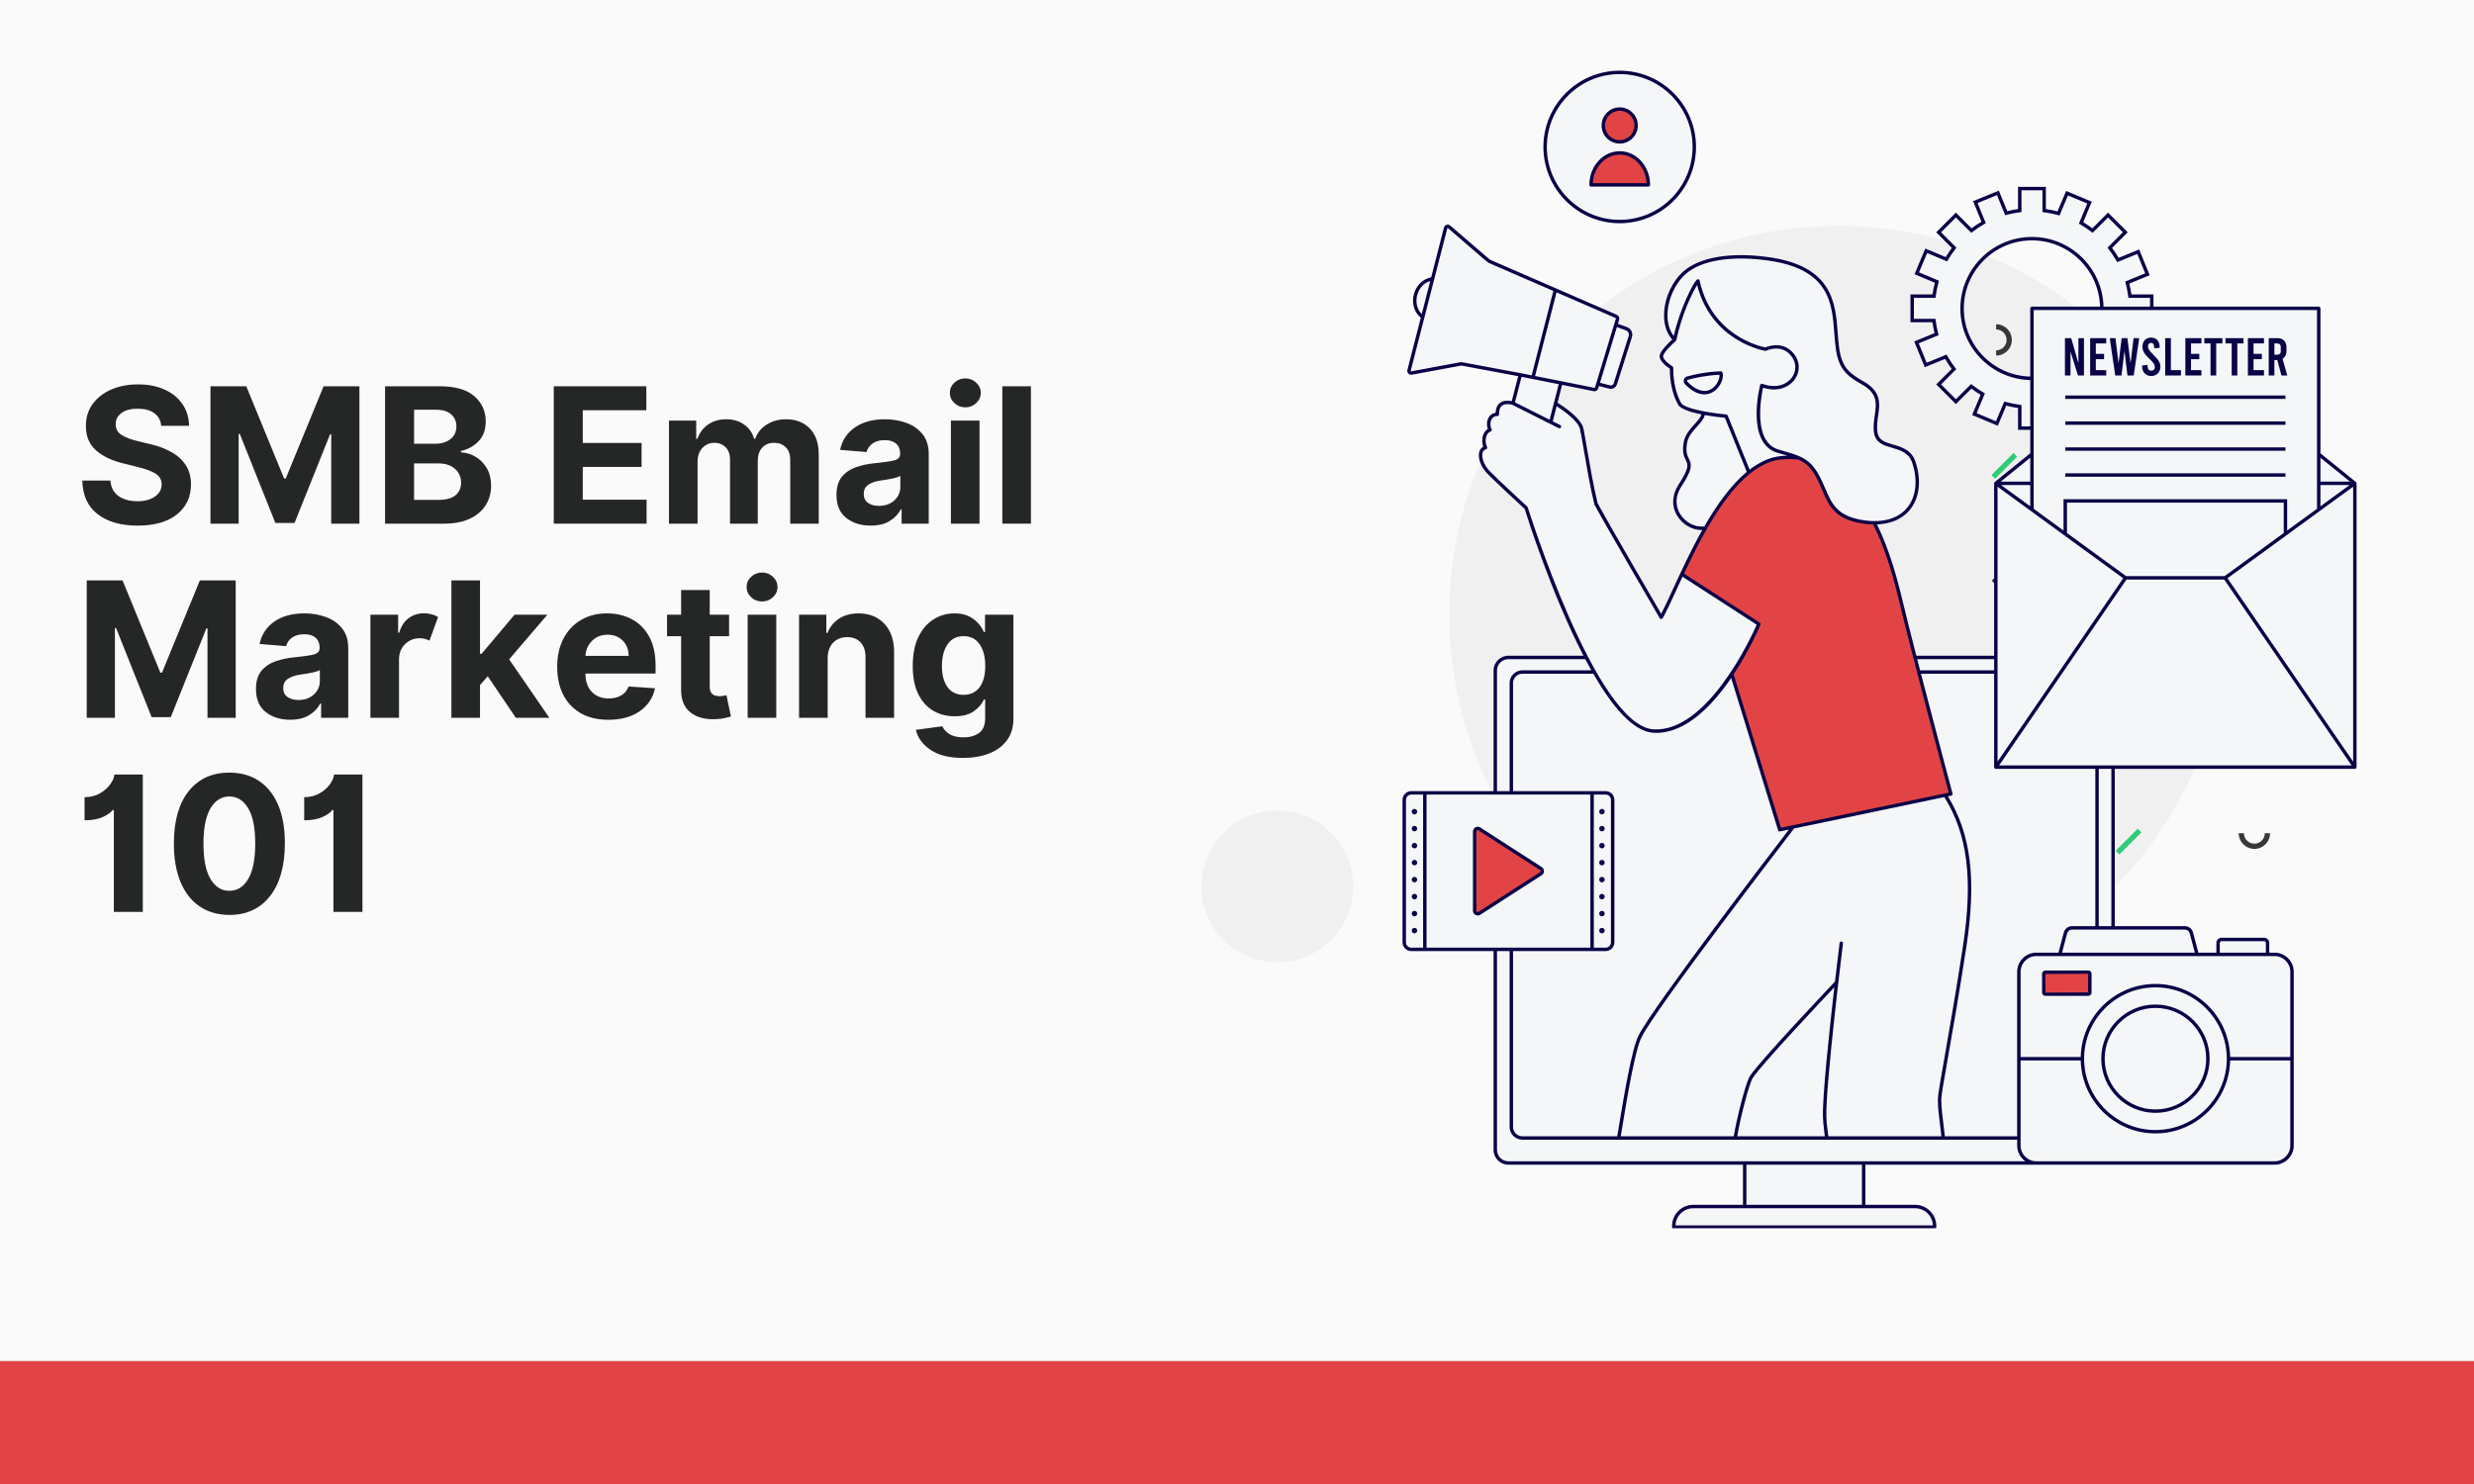 <svg xmlns="http://www.w3.org/2000/svg" xmlns:xlink="http://www.w3.org/1999/xlink" width="1000" zoomAndPan="magnify" viewBox="0 0 750 450" height="600" preserveAspectRatio="xMidYMid meet" version="1.0"><defs><filter x="0%" y="0%" width="100%" height="100%" id="567529faf8"><feColorMatrix values="0 0 0 0 1 0 0 0 0 1 0 0 0 0 1 0 0 0 1 0" color-interpolation-filters="sRGB"/></filter><g/><clipPath id="f5dd3b724d"><path d="M 603 98 L 707.617 98 L 707.617 258 L 603 258 Z M 603 98 " clip-rule="nonzero"/></clipPath><clipPath id="584baa390b"><path d="M 602 98 L 707.617 98 L 707.617 260 L 602 260 Z M 602 98 " clip-rule="nonzero"/></clipPath><mask id="f0cb2f9d56"><g filter="url(#567529faf8)"><rect x="-75" width="900" fill="#000000" y="-45" height="540" fill-opacity="0.05"/></g></mask><clipPath id="d014bc742a"><path d="M 0.352 0.496 L 235.938 0.496 L 235.938 236.082 L 0.352 236.082 Z M 0.352 0.496 " clip-rule="nonzero"/></clipPath><clipPath id="5749b2ba75"><path d="M 118.145 0.496 C 53.09 0.496 0.352 53.234 0.352 118.289 C 0.352 183.348 53.09 236.082 118.145 236.082 C 183.199 236.082 235.938 183.348 235.938 118.289 C 235.938 53.234 183.199 0.496 118.145 0.496 Z M 118.145 0.496 " clip-rule="nonzero"/></clipPath><clipPath id="36a3bcd349"><rect x="0" width="237" y="0" height="237"/></clipPath><mask id="5dacc0636d"><g filter="url(#567529faf8)"><rect x="-75" width="900" fill="#000000" y="-45" height="540" fill-opacity="0.05"/></g></mask><clipPath id="d6765365f2"><path d="M 0.191 0.77 L 46.227 0.77 L 46.227 46.805 L 0.191 46.805 Z M 0.191 0.77 " clip-rule="nonzero"/></clipPath><clipPath id="cc8485f8e3"><path d="M 23.207 0.77 C 10.496 0.77 0.191 11.074 0.191 23.785 C 0.191 36.496 10.496 46.805 23.207 46.805 C 35.922 46.805 46.227 36.496 46.227 23.785 C 46.227 11.074 35.922 0.77 23.207 0.77 Z M 23.207 0.77 " clip-rule="nonzero"/></clipPath><clipPath id="9281319bef"><rect x="0" width="47" y="0" height="47"/></clipPath><clipPath id="f4a9c20c2b"><path d="M 0 412.711 L 750 412.711 L 750 450 L 0 450 Z M 0 412.711 " clip-rule="nonzero"/></clipPath><clipPath id="cee6e1d9e7"><path d="M 425.168 21.43 L 714 21.43 L 714 372.43 L 425.168 372.43 Z M 425.168 21.43 " clip-rule="nonzero"/></clipPath><clipPath id="409108a713"><path d="M 425.168 21.43 L 714.668 21.43 L 714.668 372.43 L 425.168 372.43 Z M 425.168 21.43 " clip-rule="nonzero"/></clipPath></defs><rect x="-75" width="900" fill="#ffffff" y="-45" height="540" fill-opacity="1"/><rect x="-75" width="900" fill="#fafafa" y="-45" height="540" fill-opacity="1"/><g clip-path="url(#f5dd3b724d)"><path fill="#383838" d="M 605.141 107.82 L 605.141 106.238 C 606.879 106.238 608.305 104.812 608.305 103.07 C 608.305 101.332 606.879 99.906 605.141 99.906 L 605.141 98.324 C 607.777 98.324 609.887 100.434 609.887 103.07 C 609.887 105.711 607.777 107.82 605.141 107.82 Z M 688.164 103.809 L 688.164 102.227 L 678.672 102.227 L 678.672 103.809 Z M 683.418 257.414 C 686.055 257.414 688.164 255.301 688.164 252.664 L 686.582 252.664 C 686.582 254.406 685.16 255.828 683.418 255.828 C 681.676 255.828 680.254 254.406 680.254 252.664 L 678.672 252.664 C 678.672 255.25 680.781 257.414 683.418 257.414 Z M 643.066 216.953 C 643.066 219.594 645.176 221.703 647.812 221.703 L 647.812 220.121 C 646.074 220.121 644.648 218.695 644.648 216.953 C 644.648 215.215 646.074 213.789 647.812 213.789 L 647.812 212.207 C 645.227 212.207 643.066 214.371 643.066 216.953 Z M 610.469 182.828 L 611.574 181.668 L 604.875 174.969 L 603.77 176.074 Z M 764.121 142.051 L 764.121 140.469 L 754.629 140.469 L 754.629 142.051 Z M 757 179.188 C 757 181.824 759.109 183.934 761.75 183.934 L 761.75 182.352 C 760.008 182.352 758.582 180.93 758.582 179.188 C 758.582 177.445 760.008 176.023 761.75 176.023 L 761.75 174.441 C 759.164 174.441 757 176.551 757 179.188 Z M 685.688 141.102 C 685.688 138.465 683.578 136.355 680.938 136.355 L 680.938 137.938 C 682.68 137.938 684.105 139.363 684.105 141.102 C 684.105 142.844 682.68 144.27 680.938 144.27 L 680.938 145.852 C 683.578 145.852 685.688 143.688 685.688 141.102 Z M 646.18 136.25 L 644.594 136.25 L 644.594 145.746 L 646.18 145.746 Z M 688.113 179.82 L 688.113 178.238 L 678.617 178.238 L 678.617 179.82 Z M 764.121 255.723 L 764.121 254.141 L 754.629 254.141 L 754.629 255.723 Z M 764.121 255.723 " fill-opacity="1" fill-rule="nonzero"/></g><g clip-path="url(#584baa390b)"><path fill="#2ed47b" d="M 760.168 221.809 L 758.582 221.809 L 758.582 212.312 L 760.168 212.312 Z M 646.18 98.324 L 644.594 98.324 L 644.594 107.82 L 646.18 107.82 Z M 604.824 145.164 L 603.715 144.059 L 610.414 137.359 L 611.523 138.465 Z M 717.281 100.223 L 718.391 99.117 L 725.09 105.816 L 723.98 106.922 Z M 726.145 143.426 L 724.562 143.426 C 724.562 141.684 723.137 140.258 721.398 140.258 C 719.656 140.258 718.23 141.684 718.23 143.426 L 716.648 143.426 C 716.648 140.785 718.758 138.676 721.398 138.676 C 723.98 138.676 726.145 140.84 726.145 143.426 Z M 680.887 221.281 L 679.777 220.172 L 686.477 213.473 L 687.586 214.582 Z M 608.094 221.754 L 606.512 221.754 L 606.512 212.262 L 608.094 212.262 Z M 722.137 259.734 L 720.551 259.734 L 720.551 250.238 L 722.137 250.238 Z M 612.102 257.359 L 610.52 257.359 C 610.52 255.617 609.098 254.195 607.355 254.195 C 605.613 254.195 604.191 255.617 604.191 257.359 L 602.609 257.359 C 602.609 254.723 604.719 252.613 607.355 252.613 C 609.992 252.613 612.102 254.723 612.102 257.359 Z M 756.578 106.977 L 755.473 105.867 L 762.172 99.168 L 763.277 100.277 Z M 642.484 259.102 L 641.379 257.992 L 648.078 251.293 L 649.184 252.402 Z M 718.391 183.09 L 717.281 181.984 L 723.98 175.285 L 725.09 176.391 Z M 640.641 176.656 L 642.223 176.656 C 642.223 178.395 643.645 179.82 645.387 179.82 C 647.129 179.82 648.551 178.395 648.551 176.656 L 650.133 176.656 C 650.133 179.293 648.023 181.402 645.387 181.402 C 642.801 181.402 640.641 179.293 640.641 176.656 Z M 726.145 219.328 L 724.562 219.328 C 724.562 217.586 723.137 216.164 721.398 216.164 C 719.656 216.164 718.23 217.586 718.23 219.328 L 716.648 219.328 C 716.648 216.691 718.758 214.582 721.398 214.582 C 724.035 214.582 726.145 216.742 726.145 219.328 Z M 726.145 219.328 " fill-opacity="1" fill-rule="nonzero"/></g><g mask="url(#f0cb2f9d56)"><g transform="matrix(1, 0, 0, 1, 439, 68)"><g clip-path="url(#36a3bcd349)"><g clip-path="url(#d014bc742a)"><g clip-path="url(#5749b2ba75)"><path fill="#242725" d="M 0.352 0.496 L 235.938 0.496 L 235.938 236.082 L 0.352 236.082 Z M 0.352 0.496 " fill-opacity="1" fill-rule="nonzero"/></g></g></g></g></g><g fill="#242725" fill-opacity="1"><g transform="translate(22.667, 158.79)"><g><path d="M 26.219 -29.672 C 26.051 -31.316 25.348 -32.594 24.109 -33.5 C 22.867 -34.406 21.195 -34.859 19.094 -34.859 C 16.938 -34.859 15.281 -34.414 14.125 -33.531 C 12.977 -32.656 12.406 -31.547 12.406 -30.203 C 12.383 -28.711 13.023 -27.582 14.328 -26.812 C 15.641 -26.051 17.195 -25.461 19 -25.047 L 22.734 -24.141 C 25.148 -23.598 27.297 -22.812 29.172 -21.781 C 31.055 -20.75 32.535 -19.422 33.609 -17.797 C 34.691 -16.18 35.234 -14.219 35.234 -11.906 C 35.223 -8.094 33.797 -5.055 30.953 -2.797 C 28.109 -0.535 24.145 0.594 19.062 0.594 C 14 0.594 9.961 -0.555 6.953 -2.859 C 3.941 -5.172 2.383 -8.578 2.281 -13.078 L 10.797 -13.078 C 10.953 -10.992 11.773 -9.426 13.266 -8.375 C 14.766 -7.32 16.66 -6.797 18.953 -6.797 C 21.191 -6.797 22.977 -7.27 24.312 -8.219 C 25.656 -9.164 26.332 -10.398 26.344 -11.922 C 26.332 -13.328 25.711 -14.41 24.484 -15.172 C 23.266 -15.93 21.523 -16.582 19.266 -17.125 L 14.734 -18.266 C 11.211 -19.109 8.438 -20.441 6.406 -22.266 C 4.375 -24.098 3.363 -26.547 3.375 -29.609 C 3.363 -32.141 4.035 -34.348 5.391 -36.234 C 6.754 -38.129 8.629 -39.602 11.016 -40.656 C 13.41 -41.707 16.125 -42.234 19.156 -42.234 C 22.25 -42.234 24.953 -41.703 27.266 -40.641 C 29.578 -39.586 31.375 -38.117 32.656 -36.234 C 33.945 -34.348 34.613 -32.16 34.656 -29.672 Z M 26.219 -29.672 "/></g></g></g><g fill="#242725" fill-opacity="1"><g transform="translate(60.179, 158.79)"><g><path d="M 3.625 -41.656 L 14.484 -41.656 L 25.953 -13.672 L 26.438 -13.672 L 37.922 -41.656 L 48.781 -41.656 L 48.781 0 L 40.234 0 L 40.234 -27.109 L 39.891 -27.109 L 29.109 -0.203 L 23.297 -0.203 L 12.516 -27.219 L 12.172 -27.219 L 12.172 0 L 3.625 0 Z M 3.625 -41.656 "/></g></g></g><g fill="#242725" fill-opacity="1"><g transform="translate(113.11, 158.79)"><g><path d="M 3.625 0 L 3.625 -41.656 L 20.297 -41.656 C 24.898 -41.656 28.359 -40.656 30.672 -38.656 C 32.984 -36.656 34.141 -34.098 34.141 -30.984 C 34.141 -28.523 33.426 -26.539 32 -25.031 C 30.57 -23.52 28.773 -22.52 26.609 -22.031 L 26.609 -21.625 C 28.191 -21.551 29.676 -21.102 31.062 -20.281 C 32.457 -19.457 33.586 -18.305 34.453 -16.828 C 35.328 -15.348 35.766 -13.578 35.766 -11.516 C 35.766 -9.305 35.219 -7.332 34.125 -5.594 C 33.031 -3.852 31.414 -2.484 29.281 -1.484 C 27.156 -0.492 24.535 0 21.422 0 Z M 12.422 -7.203 L 19.609 -7.203 C 22.078 -7.203 23.867 -7.676 24.984 -8.625 C 26.109 -9.57 26.672 -10.828 26.672 -12.391 C 26.672 -14.109 26.055 -15.516 24.828 -16.609 C 23.598 -17.711 21.926 -18.266 19.812 -18.266 L 12.422 -18.266 Z M 12.422 -24.234 L 18.953 -24.234 C 20.754 -24.234 22.254 -24.703 23.453 -25.641 C 24.648 -26.578 25.25 -27.867 25.25 -29.516 C 25.25 -31.016 24.711 -32.227 23.641 -33.156 C 22.578 -34.082 21.07 -34.547 19.125 -34.547 L 12.422 -34.547 Z M 12.422 -24.234 "/></g></g></g><g fill="#242725" fill-opacity="1"><g transform="translate(150.967, 158.79)"><g/></g></g><g fill="#242725" fill-opacity="1"><g transform="translate(164.251, 158.79)"><g><path d="M 3.625 0 L 3.625 -41.656 L 31.688 -41.656 L 31.688 -34.391 L 12.422 -34.391 L 12.422 -24.469 L 30.25 -24.469 L 30.25 -17.203 L 12.422 -17.203 L 12.422 -7.266 L 31.766 -7.266 L 31.766 0 Z M 3.625 0 "/></g></g></g><g fill="#242725" fill-opacity="1"><g transform="translate(199.342, 158.79)"><g><path d="M 3.453 0 L 3.453 -31.25 L 11.719 -31.25 L 11.719 -25.734 L 12.078 -25.734 C 12.734 -27.578 13.82 -29.023 15.344 -30.078 C 16.875 -31.129 18.688 -31.656 20.781 -31.656 C 22.926 -31.656 24.75 -31.117 26.25 -30.047 C 27.758 -28.984 28.766 -27.547 29.266 -25.734 L 29.594 -25.734 C 30.227 -27.523 31.383 -28.957 33.062 -30.031 C 34.738 -31.113 36.723 -31.656 39.016 -31.656 C 41.93 -31.656 44.301 -30.727 46.125 -28.875 C 47.945 -27.02 48.859 -24.398 48.859 -21.016 L 48.859 0 L 40.219 0 L 40.219 -19.297 C 40.219 -21.035 39.754 -22.336 38.828 -23.203 C 37.91 -24.078 36.758 -24.516 35.375 -24.516 C 33.801 -24.516 32.57 -24.008 31.688 -23 C 30.812 -22 30.375 -20.691 30.375 -19.078 L 30.375 0 L 21.969 0 L 21.969 -19.484 C 21.969 -21.016 21.531 -22.234 20.656 -23.141 C 19.781 -24.055 18.629 -24.516 17.203 -24.516 C 15.766 -24.516 14.555 -23.988 13.578 -22.938 C 12.609 -21.883 12.125 -20.488 12.125 -18.75 L 12.125 0 Z M 3.453 0 "/></g></g></g><g fill="#242725" fill-opacity="1"><g transform="translate(251.582, 158.79)"><g><path d="M 12.375 0.594 C 9.383 0.594 6.906 -0.188 4.938 -1.75 C 2.977 -3.312 2 -5.633 2 -8.719 C 2 -11.051 2.547 -12.883 3.641 -14.219 C 4.734 -15.551 6.172 -16.523 7.953 -17.141 C 9.742 -17.754 11.672 -18.156 13.734 -18.344 C 16.441 -18.613 18.379 -18.898 19.547 -19.203 C 20.711 -19.504 21.297 -20.156 21.297 -21.156 L 21.297 -21.281 C 21.297 -22.562 20.891 -23.555 20.078 -24.266 C 19.273 -24.973 18.133 -25.328 16.656 -25.328 C 15.102 -25.328 13.863 -24.988 12.938 -24.312 C 12.008 -23.633 11.398 -22.77 11.109 -21.719 L 3.094 -22.375 C 3.688 -25.219 5.164 -27.473 7.531 -29.141 C 9.906 -30.816 12.961 -31.656 16.703 -31.656 C 19.016 -31.656 21.18 -31.285 23.203 -30.547 C 25.223 -29.816 26.852 -28.676 28.094 -27.125 C 29.344 -25.57 29.969 -23.555 29.969 -21.078 L 29.969 0 L 21.75 0 L 21.75 -4.328 L 21.5 -4.328 C 20.738 -2.879 19.602 -1.695 18.094 -0.781 C 16.582 0.133 14.676 0.594 12.375 0.594 Z M 14.844 -5.391 C 16.75 -5.391 18.312 -5.941 19.531 -7.047 C 20.75 -8.148 21.359 -9.523 21.359 -11.172 L 21.359 -14.484 C 21.016 -14.254 20.488 -14.051 19.781 -13.875 C 19.07 -13.695 18.312 -13.539 17.5 -13.406 C 16.695 -13.281 15.977 -13.172 15.344 -13.078 C 13.82 -12.859 12.594 -12.43 11.656 -11.797 C 10.727 -11.16 10.266 -10.234 10.266 -9.016 C 10.266 -7.816 10.695 -6.91 11.562 -6.297 C 12.426 -5.691 13.52 -5.391 14.844 -5.391 Z M 14.844 -5.391 "/></g></g></g><g fill="#242725" fill-opacity="1"><g transform="translate(284.821, 158.79)"><g><path d="M 3.453 0 L 3.453 -31.25 L 12.125 -31.25 L 12.125 0 Z M 7.812 -35.266 C 6.531 -35.266 5.426 -35.695 4.5 -36.562 C 3.582 -37.426 3.125 -38.461 3.125 -39.672 C 3.125 -40.867 3.582 -41.895 4.5 -42.75 C 5.426 -43.613 6.531 -44.047 7.812 -44.047 C 9.094 -44.047 10.191 -43.613 11.109 -42.75 C 12.035 -41.895 12.5 -40.867 12.5 -39.672 C 12.5 -38.461 12.035 -37.426 11.109 -36.562 C 10.191 -35.695 9.094 -35.266 7.812 -35.266 Z M 7.812 -35.266 "/></g></g></g><g fill="#242725" fill-opacity="1"><g transform="translate(300.404, 158.79)"><g><path d="M 12.125 -41.656 L 12.125 0 L 3.453 0 L 3.453 -41.656 Z M 12.125 -41.656 "/></g></g></g><g fill="#242725" fill-opacity="1"><g transform="translate(22.667, 217.654)"><g><path d="M 3.625 -41.656 L 14.484 -41.656 L 25.953 -13.672 L 26.438 -13.672 L 37.922 -41.656 L 48.781 -41.656 L 48.781 0 L 40.234 0 L 40.234 -27.109 L 39.891 -27.109 L 29.109 -0.203 L 23.297 -0.203 L 12.516 -27.219 L 12.172 -27.219 L 12.172 0 L 3.625 0 Z M 3.625 -41.656 "/></g></g></g><g fill="#242725" fill-opacity="1"><g transform="translate(75.598, 217.654)"><g><path d="M 12.375 0.594 C 9.383 0.594 6.906 -0.188 4.938 -1.75 C 2.977 -3.312 2 -5.633 2 -8.719 C 2 -11.051 2.547 -12.883 3.641 -14.219 C 4.734 -15.551 6.172 -16.523 7.953 -17.141 C 9.742 -17.754 11.672 -18.156 13.734 -18.344 C 16.441 -18.613 18.379 -18.898 19.547 -19.203 C 20.711 -19.504 21.297 -20.156 21.297 -21.156 L 21.297 -21.281 C 21.297 -22.562 20.891 -23.555 20.078 -24.266 C 19.273 -24.973 18.133 -25.328 16.656 -25.328 C 15.102 -25.328 13.863 -24.988 12.938 -24.312 C 12.008 -23.633 11.398 -22.77 11.109 -21.719 L 3.094 -22.375 C 3.688 -25.219 5.164 -27.473 7.531 -29.141 C 9.906 -30.816 12.961 -31.656 16.703 -31.656 C 19.016 -31.656 21.18 -31.285 23.203 -30.547 C 25.223 -29.816 26.852 -28.676 28.094 -27.125 C 29.344 -25.57 29.969 -23.555 29.969 -21.078 L 29.969 0 L 21.75 0 L 21.75 -4.328 L 21.5 -4.328 C 20.738 -2.879 19.602 -1.695 18.094 -0.781 C 16.582 0.133 14.676 0.594 12.375 0.594 Z M 14.844 -5.391 C 16.75 -5.391 18.312 -5.941 19.531 -7.047 C 20.75 -8.148 21.359 -9.523 21.359 -11.172 L 21.359 -14.484 C 21.016 -14.254 20.488 -14.051 19.781 -13.875 C 19.07 -13.695 18.312 -13.539 17.5 -13.406 C 16.695 -13.281 15.977 -13.172 15.344 -13.078 C 13.82 -12.859 12.594 -12.43 11.656 -11.797 C 10.727 -11.16 10.266 -10.234 10.266 -9.016 C 10.266 -7.816 10.695 -6.91 11.562 -6.297 C 12.426 -5.691 13.52 -5.391 14.844 -5.391 Z M 14.844 -5.391 "/></g></g></g><g fill="#242725" fill-opacity="1"><g transform="translate(108.838, 217.654)"><g><path d="M 3.453 0 L 3.453 -31.25 L 11.859 -31.25 L 11.859 -25.797 L 12.188 -25.797 C 12.75 -27.734 13.695 -29.195 15.031 -30.188 C 16.375 -31.188 17.926 -31.688 19.688 -31.688 C 20.531 -31.688 21.312 -31.582 22.031 -31.375 C 22.75 -31.176 23.395 -30.898 23.969 -30.547 L 21.359 -23.391 C 20.953 -23.598 20.504 -23.77 20.016 -23.906 C 19.535 -24.051 19 -24.125 18.406 -24.125 C 16.656 -24.125 15.172 -23.523 13.953 -22.328 C 12.742 -21.141 12.133 -19.586 12.125 -17.672 L 12.125 0 Z M 3.453 0 "/></g></g></g><g fill="#242725" fill-opacity="1"><g transform="translate(133.391, 217.654)"><g><path d="M 3.453 0 L 3.453 -41.656 L 12.125 -41.656 L 12.125 -19.391 L 12.594 -19.391 L 22.594 -31.25 L 32.547 -31.25 L 20.953 -17.719 L 33.141 0 L 22.984 0 L 14.469 -12.594 L 12.125 -9.922 L 12.125 0 Z M 3.453 0 "/></g></g></g><g fill="#242725" fill-opacity="1"><g transform="translate(166.712, 217.654)"><g><path d="M 17.703 0.609 C 14.492 0.609 11.727 -0.039 9.406 -1.344 C 7.094 -2.656 5.312 -4.516 4.062 -6.922 C 2.82 -9.328 2.203 -12.18 2.203 -15.484 C 2.203 -18.691 2.82 -21.508 4.062 -23.938 C 5.312 -26.363 7.07 -28.254 9.344 -29.609 C 11.613 -30.973 14.281 -31.656 17.344 -31.656 C 20.102 -31.656 22.586 -31.07 24.797 -29.906 C 27.016 -28.738 28.773 -26.977 30.078 -24.625 C 31.379 -22.27 32.031 -19.32 32.031 -15.781 L 32.031 -13.406 L 10.766 -13.406 L 10.766 -13.391 C 10.766 -11.055 11.398 -9.219 12.672 -7.875 C 13.941 -6.531 15.664 -5.859 17.844 -5.859 C 19.289 -5.859 20.539 -6.16 21.594 -6.766 C 22.656 -7.379 23.406 -8.285 23.844 -9.484 L 31.859 -8.953 C 31.242 -6.047 29.695 -3.723 27.219 -1.984 C 24.738 -0.254 21.566 0.609 17.703 0.609 Z M 10.766 -18.781 L 23.875 -18.781 C 23.863 -20.633 23.27 -22.164 22.094 -23.375 C 20.914 -24.582 19.383 -25.188 17.5 -25.188 C 15.57 -25.188 13.988 -24.562 12.75 -23.312 C 11.52 -22.062 10.859 -20.551 10.766 -18.781 Z M 10.766 -18.781 "/></g></g></g><g fill="#242725" fill-opacity="1"><g transform="translate(200.949, 217.654)"><g><path d="M 20.078 -31.25 L 20.078 -24.734 L 14.203 -24.734 L 14.203 -9.594 C 14.203 -8.406 14.473 -7.598 15.016 -7.172 C 15.555 -6.754 16.258 -6.547 17.125 -6.547 C 17.531 -6.547 17.938 -6.582 18.344 -6.656 C 18.75 -6.738 19.062 -6.797 19.281 -6.828 L 20.641 -0.391 C 20.211 -0.254 19.602 -0.098 18.812 0.078 C 18.031 0.266 17.078 0.379 15.953 0.422 C 12.805 0.555 10.281 -0.117 8.375 -1.609 C 6.469 -3.109 5.52 -5.395 5.531 -8.469 L 5.531 -24.734 L 1.266 -24.734 L 1.266 -31.25 L 5.531 -31.25 L 5.531 -38.734 L 14.203 -38.734 L 14.203 -31.25 Z M 20.078 -31.25 "/></g></g></g><g fill="#242725" fill-opacity="1"><g transform="translate(223.204, 217.654)"><g><path d="M 3.453 0 L 3.453 -31.25 L 12.125 -31.25 L 12.125 0 Z M 7.812 -35.266 C 6.531 -35.266 5.426 -35.695 4.5 -36.562 C 3.582 -37.426 3.125 -38.461 3.125 -39.672 C 3.125 -40.867 3.582 -41.895 4.5 -42.75 C 5.426 -43.613 6.531 -44.047 7.812 -44.047 C 9.094 -44.047 10.191 -43.613 11.109 -42.75 C 12.035 -41.895 12.5 -40.867 12.5 -39.672 C 12.5 -38.461 12.035 -37.426 11.109 -36.562 C 10.191 -35.695 9.094 -35.266 7.812 -35.266 Z M 7.812 -35.266 "/></g></g></g><g fill="#242725" fill-opacity="1"><g transform="translate(238.786, 217.654)"><g><path d="M 12.125 -18.062 L 12.125 0 L 3.453 0 L 3.453 -31.25 L 11.719 -31.25 L 11.719 -25.734 L 12.078 -25.734 C 12.785 -27.547 13.945 -28.984 15.562 -30.047 C 17.188 -31.117 19.16 -31.656 21.484 -31.656 C 24.734 -31.656 27.344 -30.602 29.312 -28.5 C 31.281 -26.406 32.266 -23.535 32.266 -19.891 L 32.266 0 L 23.594 0 L 23.594 -18.344 C 23.602 -20.258 23.113 -21.754 22.125 -22.828 C 21.133 -23.91 19.773 -24.453 18.047 -24.453 C 16.297 -24.453 14.875 -23.891 13.781 -22.766 C 12.688 -21.648 12.133 -20.082 12.125 -18.062 Z M 12.125 -18.062 "/></g></g></g><g fill="#242725" fill-opacity="1"><g transform="translate(274.406, 217.654)"><g><path d="M 17.531 12.172 C 13.332 12.172 10.031 11.344 7.625 9.688 C 5.227 8.031 3.77 6.02 3.25 3.656 L 11.266 2.578 C 11.617 3.422 12.305 4.191 13.328 4.891 C 14.359 5.586 15.828 5.938 17.734 5.938 C 19.617 5.938 21.176 5.488 22.406 4.594 C 23.633 3.695 24.25 2.227 24.25 0.188 L 24.25 -5.531 L 23.875 -5.531 C 23.312 -4.238 22.312 -3.066 20.875 -2.016 C 19.438 -0.973 17.469 -0.453 14.969 -0.453 C 12.625 -0.453 10.492 -1 8.578 -2.094 C 6.66 -3.195 5.133 -4.875 4 -7.125 C 2.863 -9.375 2.297 -12.227 2.297 -15.688 C 2.297 -19.238 2.875 -22.191 4.031 -24.547 C 5.195 -26.91 6.738 -28.688 8.656 -29.875 C 10.57 -31.062 12.672 -31.656 14.953 -31.656 C 16.703 -31.656 18.164 -31.359 19.344 -30.766 C 20.52 -30.172 21.473 -29.441 22.203 -28.578 C 22.941 -27.711 23.5 -26.852 23.875 -26 L 24.203 -26 L 24.203 -31.25 L 32.812 -31.25 L 32.812 0.312 C 32.812 2.895 32.156 5.066 30.844 6.828 C 29.539 8.598 27.742 9.93 25.453 10.828 C 23.16 11.723 20.52 12.172 17.531 12.172 Z M 17.719 -6.953 C 19.801 -6.953 21.414 -7.723 22.562 -9.266 C 23.707 -10.816 24.281 -12.969 24.281 -15.719 C 24.281 -18.457 23.711 -20.645 22.578 -22.281 C 21.441 -23.926 19.82 -24.75 17.719 -24.75 C 15.57 -24.75 13.938 -23.906 12.812 -22.219 C 11.695 -20.539 11.141 -18.375 11.141 -15.719 C 11.141 -13.02 11.703 -10.883 12.828 -9.312 C 13.961 -7.738 15.594 -6.953 17.719 -6.953 Z M 17.719 -6.953 "/></g></g></g><g fill="#242725" fill-opacity="1"><g transform="translate(22.667, 276.517)"><g><path d="M 20.625 -41.656 L 20.625 0 L 11.844 0 L 11.844 -30.875 L 11.453 -30.875 C 11.004 -30.188 10.051 -29.5 8.594 -28.812 C 7.145 -28.125 5.27 -27.781 2.969 -27.781 L 2.969 -34.781 C 4.758 -34.781 6.328 -35.176 7.672 -35.969 C 9.016 -36.758 10.062 -37.691 10.812 -38.766 C 11.57 -39.848 11.969 -40.812 12 -41.656 Z M 20.625 -41.656 "/></g></g></g><g fill="#242725" fill-opacity="1"><g transform="translate(49.824, 276.517)"><g><path d="M 19.703 0.922 C 16.211 0.898 13.207 0.035 10.688 -1.672 C 8.176 -3.379 6.242 -5.852 4.891 -9.094 C 3.547 -12.332 2.879 -16.227 2.891 -20.781 C 2.898 -27.602 4.398 -32.883 7.391 -36.625 C 10.379 -40.363 14.484 -42.234 19.703 -42.234 C 23.191 -42.234 26.191 -41.391 28.703 -39.703 C 31.223 -38.023 33.16 -35.586 34.516 -32.391 C 35.867 -29.203 36.539 -25.332 36.531 -20.781 C 36.52 -13.926 35.02 -8.594 32.031 -4.781 C 29.051 -0.977 24.941 0.922 19.703 0.922 Z M 19.703 -6.391 C 22.098 -6.391 24.004 -7.586 25.422 -9.984 C 26.848 -12.391 27.555 -15.988 27.547 -20.781 C 27.547 -25.52 26.832 -29.07 25.406 -31.438 C 23.977 -33.812 22.078 -35 19.703 -35 C 17.336 -35 15.441 -33.812 14.016 -31.438 C 12.586 -29.07 11.867 -25.52 11.859 -20.781 C 11.848 -15.988 12.555 -12.391 13.984 -9.984 C 15.41 -7.586 17.316 -6.391 19.703 -6.391 Z M 19.703 -6.391 "/></g></g></g><g fill="#242725" fill-opacity="1"><g transform="translate(89.248, 276.517)"><g><path d="M 20.625 -41.656 L 20.625 0 L 11.844 0 L 11.844 -30.875 L 11.453 -30.875 C 11.004 -30.188 10.051 -29.5 8.594 -28.812 C 7.145 -28.125 5.27 -27.781 2.969 -27.781 L 2.969 -34.781 C 4.758 -34.781 6.328 -35.176 7.672 -35.969 C 9.016 -36.758 10.062 -37.691 10.812 -38.766 C 11.57 -39.848 11.969 -40.812 12 -41.656 Z M 20.625 -41.656 "/></g></g></g><g mask="url(#5dacc0636d)"><g transform="matrix(1, 0, 0, 1, 364, 245)"><g clip-path="url(#9281319bef)"><g clip-path="url(#d6765365f2)"><g clip-path="url(#cc8485f8e3)"><path fill="#242725" d="M 0.191 0.77 L 46.227 0.77 L 46.227 46.805 L 0.191 46.805 Z M 0.191 0.77 " fill-opacity="1" fill-rule="nonzero"/></g></g></g></g></g><g clip-path="url(#f4a9c20c2b)"><path fill="#e24445" d="M -18.172 412.711 L 755.828 412.711 L 755.828 459.211 L -18.172 459.211 Z M -18.172 412.711 " fill-opacity="1" fill-rule="nonzero"/></g><g clip-path="url(#cee6e1d9e7)"><path fill="#f5f6f7" d="M 713.883 232.621 L 713.883 146.566 L 702.93 138.27 L 702.93 93.504 L 652.312 93.504 L 652.312 89.801 L 645.695 89.801 C 645.516 88.398 645.246 87.023 644.879 85.684 L 651.012 83.176 L 648.207 76.328 L 642.059 78.844 C 641.324 77.547 640.496 76.312 639.582 75.148 L 644.293 70.438 L 639.059 65.207 L 634.344 69.922 C 633.246 69.066 632.086 68.285 630.875 67.59 L 633.453 61.441 L 626.629 58.582 L 624.051 64.723 C 622.641 64.328 621.184 64.043 619.695 63.855 L 619.695 57.184 L 612.297 57.184 L 612.297 63.852 C 610.898 64.027 609.523 64.293 608.191 64.652 L 605.672 58.488 L 598.824 61.289 L 601.344 67.457 C 600.051 68.188 598.816 69.012 597.648 69.922 L 592.934 65.207 L 587.699 70.438 L 592.41 75.148 C 591.551 76.246 590.766 77.402 590.066 78.617 L 583.938 76.043 L 581.074 82.867 L 587.184 85.43 C 586.785 86.848 586.488 88.309 586.301 89.801 L 579.68 89.801 L 579.68 97.203 L 586.285 97.203 C 586.457 98.609 586.727 99.988 587.086 101.332 L 580.984 103.828 L 583.785 110.676 L 589.887 108.18 C 590.621 109.484 591.449 110.727 592.363 111.902 L 587.699 116.566 L 592.934 121.797 L 597.59 117.141 C 598.695 118.008 599.859 118.793 601.082 119.5 L 598.539 125.562 L 605.363 128.422 L 607.902 122.375 C 609.324 122.773 610.793 123.07 612.297 123.258 L 612.297 129.82 L 615.996 129.82 L 615.996 138.27 L 605.047 146.566 L 605.047 199.355 L 528.344 199.355 C 529.543 197.078 532.879 190.672 533.207 189.238 L 509.836 174.121 L 503.613 187.199 L 492.156 167.449 L 483.844 152.809 L 480.449 135.258 L 479.25 129.289 C 479.25 129.289 475.203 123.918 471.57 122.359 C 472.582 118.414 473.18 116.094 473.18 116.094 L 483.246 118.113 L 483.844 118.207 L 484.383 116.438 L 486.918 117.402 L 488.816 117.402 C 488.816 117.402 489.754 116.188 490.555 113.66 C 491.355 111.133 494.316 101.82 494.316 101.82 C 494.316 101.82 495.082 100.727 493.238 99.758 C 491.395 98.789 489.898 98.539 489.898 98.539 L 490.383 95.988 L 471.992 88.137 L 451.379 79.18 L 439.027 68.648 C 439.027 68.648 438.371 68.633 438.09 69.73 C 437.809 70.828 434.281 84.562 434.281 84.562 C 434.281 84.562 430.246 84.52 429.078 89.531 C 427.914 94.543 431.309 96.145 431.309 96.145 L 427.164 112.285 C 427.164 112.285 427.031 113.188 428.453 113.051 C 429.879 112.914 442.863 110.34 442.863 110.34 L 460.879 113.66 L 458.309 122.359 C 458.309 122.359 454.062 120.668 453.926 125.32 C 451.664 125.23 450.531 127.93 451.641 130.176 C 449.902 129.797 449.195 134.133 450.227 135.512 C 448.547 135.719 448.07 139.445 450.098 141.781 C 452.125 144.117 462.656 154.016 462.656 154.016 L 468.793 170.973 L 476.16 189.238 L 480.828 199.355 L 457.996 199.355 C 455.402 199.355 453.301 201.457 453.301 204.051 L 453.301 240.426 L 428.273 240.426 C 426.852 240.426 425.699 241.578 425.699 242.996 L 425.699 285.309 C 425.699 286.73 426.852 287.883 428.273 287.883 L 453.301 287.883 L 453.301 347.973 C 453.301 350.566 455.402 352.668 457.996 352.668 L 528.91 352.668 L 528.91 365.867 L 513.645 365.867 C 510.199 365.867 507.406 368.66 507.406 372.105 L 586.48 372.105 C 586.48 368.66 583.688 365.867 580.242 365.867 L 564.977 365.867 L 564.977 352.668 L 689.645 352.668 C 692.172 352.668 694.223 350.621 694.223 348.094 L 694.223 293.785 C 694.223 291.258 692.172 289.211 689.645 289.211 L 687.418 289.211 C 687.418 288.699 687.418 288.016 687.418 287.133 C 687.418 284.871 686.336 284.871 686.336 284.871 C 686.336 284.871 675.758 284.871 673.859 284.871 C 671.961 284.871 672.414 285.957 672.414 285.957 L 672.414 289.211 L 665.828 289.211 C 665.586 287.414 665.125 284.727 664.418 283.25 C 663.289 280.906 661.746 281.254 661.746 281.254 L 640.582 281.254 L 640.582 232.621 Z M 615.996 93.504 L 615.996 114.738 C 604.316 114.738 594.812 105.234 594.812 93.555 C 594.812 81.875 604.316 72.371 615.996 72.371 C 627.66 72.371 637.148 81.848 637.176 93.504 Z M 491.02 67.18 C 503.508 67.18 513.633 57.055 513.633 44.562 C 513.633 32.074 503.508 21.949 491.02 21.949 C 478.531 21.949 468.406 32.074 468.406 44.562 C 468.406 57.055 478.531 67.18 491.02 67.18 Z M 505.016 94.57 C 504.863 100.805 507.57 102.891 507.57 102.891 C 507.57 102.891 503.676 106.711 503.652 108.109 C 503.625 109.508 506.734 111.66 506.734 111.66 C 506.734 111.66 506.98 115.52 507.758 119.492 C 508.531 123.469 511.266 123.871 511.266 123.871 C 511.266 123.871 512.594 124.574 516.367 125.492 C 516.043 127.355 513.812 128.676 511.871 131.789 C 509.926 134.902 511.094 138.34 511.938 140.301 C 512.777 142.262 511.23 143.93 510.699 144.938 C 510.164 145.945 506.559 150.609 508.184 154.637 C 511.23 161.305 516.934 160.199 516.934 160.199 C 518.648 157.098 524.98 148.371 528.617 144.551 C 532.254 140.73 541.52 136.531 545.59 138.969 C 554.492 144.254 551.441 151.629 557.137 155.355 C 562.828 159.086 568.367 158.539 568.367 158.539 C 568.367 158.539 573.652 157.684 576.312 156.34 C 581.863 152.555 582.105 143.941 579.871 139.391 C 577.633 134.836 571.984 135.176 570.535 134.27 C 566.828 131.242 569.406 126.406 569.094 121.734 C 568.781 117.059 564.523 116.461 560.527 113.266 C 556.531 110.07 556.551 100.434 556.426 98.883 C 556.305 97.332 555.98 85.523 547.574 81.93 C 539.168 78.34 526.152 76.305 517.543 79.156 C 508.934 82.008 505.168 88.34 505.016 94.57 Z M 505.016 94.57 " fill-opacity="1" fill-rule="nonzero"/></g><path fill="#e24445" d="M 486.047 38.043 C 486.047 35.297 488.273 33.07 491.02 33.07 C 493.766 33.07 495.992 35.297 495.992 38.043 C 495.992 40.789 493.766 43.016 491.02 43.016 C 488.273 43.016 486.047 40.789 486.047 38.043 Z M 482.332 56.059 C 482.332 50.707 486.223 46.367 491.02 46.367 C 495.816 46.367 499.707 50.707 499.707 56.059 Z M 591.418 240.758 L 539.531 251.605 L 524.969 204.359 C 524.969 204.359 530.637 196.074 533.207 189.238 C 522.758 182.48 509.836 174.121 509.836 174.121 C 509.836 174.121 515.73 160.953 521.281 153.238 C 526.828 145.523 530.504 142.902 530.504 142.902 C 530.504 142.902 535.941 137.156 545.59 138.969 C 547.914 139.695 550.801 142.789 553.02 148.734 C 555.238 154.68 559.055 158.539 568.367 158.539 C 570.109 162.648 573.219 170.402 577.121 185.832 C 581.02 201.266 591.418 240.758 591.418 240.758 Z M 633.543 301.461 L 619.578 301.461 L 619.578 294.816 L 633.543 294.816 Z M 448.492 251.367 C 448.492 251.367 447.047 250.52 447.047 252.465 C 447.047 254.406 447.234 276.203 447.234 276.203 C 447.234 276.203 446.871 277.441 448.93 276.66 C 450.988 275.879 467.109 264.941 467.109 264.941 C 467.109 264.941 468.27 264.434 466.883 263.219 C 465.496 262 448.492 251.367 448.492 251.367 Z M 448.492 251.367 " fill-opacity="1" fill-rule="nonzero"/><g clip-path="url(#409108a713)"><path fill="#0a0147" d="M 649.398 111.234 L 649.398 110.832 L 651.047 110.652 L 651.047 111.074 C 651.047 111.898 651.469 112.402 652.148 112.402 C 652.828 112.402 653.25 111.98 653.25 111.316 C 653.25 110.605 652.957 110.086 651.68 108.875 C 649.98 107.273 649.496 106.398 649.496 105.152 C 649.496 103.469 650.465 102.367 652.102 102.367 C 653.734 102.367 654.707 103.469 654.707 105.168 L 654.707 105.457 L 653.055 105.637 L 653.055 105.312 C 653.055 104.438 652.715 103.984 652.117 103.984 C 651.52 103.984 651.176 104.359 651.176 105.07 C 651.176 105.781 651.535 106.301 652.746 107.516 C 654.398 109.164 654.934 109.988 654.934 111.234 C 654.934 112.855 653.801 114.02 652.164 114.02 C 650.531 114.02 649.398 112.855 649.398 111.234 Z M 521.664 112.59 C 517.406 112.699 513.453 113.609 511.473 114.141 C 510.984 114.273 510.613 114.645 510.477 115.137 C 510.34 115.637 510.473 116.156 510.836 116.523 C 513.141 118.887 515.133 119.59 516.688 119.59 C 517.832 119.59 518.742 119.207 519.367 118.824 C 521.605 117.445 522.711 114.531 522.168 112.941 C 522.098 112.73 521.906 112.594 521.664 112.59 Z M 518.824 117.938 C 516.746 119.215 514.172 118.457 511.578 115.801 C 511.477 115.695 511.441 115.551 511.477 115.41 C 511.496 115.348 511.555 115.195 511.742 115.145 C 513.609 114.641 517.277 113.797 521.262 113.645 C 521.371 114.828 520.527 116.891 518.824 117.938 Z M 485.633 257.254 C 486.09 257.254 486.465 256.883 486.465 256.426 C 486.465 255.965 486.09 255.594 485.633 255.594 C 485.172 255.594 484.801 255.965 484.801 256.426 C 484.801 256.883 485.172 257.254 485.633 257.254 Z M 485.633 262.406 C 486.09 262.406 486.465 262.035 486.465 261.578 C 486.465 261.117 486.09 260.746 485.633 260.746 C 485.172 260.746 484.801 261.117 484.801 261.578 C 484.801 262.035 485.172 262.406 485.633 262.406 Z M 485.633 267.562 C 486.09 267.562 486.465 267.188 486.465 266.73 C 486.465 266.27 486.09 265.898 485.633 265.898 C 485.172 265.898 484.801 266.27 484.801 266.73 C 484.801 267.188 485.172 267.562 485.633 267.562 Z M 485.633 272.715 C 486.09 272.715 486.465 272.34 486.465 271.883 C 486.465 271.422 486.09 271.051 485.633 271.051 C 485.172 271.051 484.801 271.422 484.801 271.883 C 484.801 272.34 485.172 272.715 485.633 272.715 Z M 485.633 277.867 C 486.09 277.867 486.465 277.492 486.465 277.035 C 486.465 276.574 486.09 276.203 485.633 276.203 C 485.172 276.203 484.801 276.574 484.801 277.035 C 484.801 277.492 485.172 277.867 485.633 277.867 Z M 485.633 281.355 C 485.172 281.355 484.801 281.73 484.801 282.188 C 484.801 282.648 485.172 283.02 485.633 283.02 C 486.09 283.02 486.465 282.648 486.465 282.188 C 486.465 281.73 486.09 281.355 485.633 281.355 Z M 485.633 246.949 C 486.09 246.949 486.465 246.578 486.465 246.121 C 486.465 245.66 486.09 245.289 485.633 245.289 C 485.172 245.289 484.801 245.66 484.801 246.121 C 484.801 246.578 485.172 246.949 485.633 246.949 Z M 485.633 252.102 C 486.09 252.102 486.465 251.73 486.465 251.273 C 486.465 250.812 486.09 250.441 485.633 250.441 C 485.172 250.441 484.801 250.812 484.801 251.273 C 484.801 251.73 485.172 252.102 485.633 252.102 Z M 428.801 255.594 C 428.34 255.594 427.969 255.965 427.969 256.426 C 427.969 256.883 428.344 257.254 428.801 257.254 C 429.258 257.254 429.633 256.883 429.633 256.426 C 429.633 255.965 429.258 255.594 428.801 255.594 Z M 428.801 260.746 C 428.34 260.746 427.969 261.117 427.969 261.578 C 427.969 262.035 428.344 262.406 428.801 262.406 C 429.258 262.406 429.633 262.035 429.633 261.578 C 429.633 261.117 429.258 260.746 428.801 260.746 Z M 428.801 265.898 C 428.34 265.898 427.969 266.27 427.969 266.73 C 427.969 267.188 428.344 267.562 428.801 267.562 C 429.258 267.562 429.633 267.188 429.633 266.73 C 429.633 266.27 429.258 265.898 428.801 265.898 Z M 428.801 271.051 C 428.34 271.051 427.969 271.422 427.969 271.883 C 427.969 272.34 428.344 272.715 428.801 272.715 C 429.258 272.715 429.633 272.34 429.633 271.883 C 429.633 271.422 429.258 271.051 428.801 271.051 Z M 428.801 276.203 C 428.34 276.203 427.969 276.574 427.969 277.035 C 427.969 277.492 428.344 277.867 428.801 277.867 C 429.258 277.867 429.633 277.492 429.633 277.035 C 429.633 276.574 429.258 276.203 428.801 276.203 Z M 428.801 281.355 C 428.34 281.355 427.969 281.73 427.969 282.188 C 427.969 282.648 428.344 283.02 428.801 283.02 C 429.258 283.02 429.633 282.648 429.633 282.188 C 429.633 281.73 429.258 281.355 428.801 281.355 Z M 428.801 246.949 C 429.258 246.949 429.633 246.578 429.633 246.121 C 429.633 245.66 429.258 245.289 428.801 245.289 C 428.34 245.289 427.969 245.66 427.969 246.121 C 427.969 246.578 428.34 246.949 428.801 246.949 Z M 428.801 250.441 C 428.34 250.441 427.969 250.812 427.969 251.273 C 427.969 251.73 428.344 252.102 428.801 252.102 C 429.258 252.102 429.633 251.73 429.633 251.273 C 429.633 250.812 429.258 250.441 428.801 250.441 Z M 468.059 264.156 C 468.059 263.656 467.809 263.199 467.391 262.93 L 448.773 250.93 C 448.328 250.641 447.758 250.621 447.289 250.875 C 446.82 251.133 446.527 251.621 446.527 252.156 L 446.527 276.152 C 446.527 276.688 446.82 277.176 447.289 277.434 C 447.508 277.551 447.746 277.609 447.984 277.609 C 448.262 277.609 448.535 277.531 448.773 277.375 L 467.391 265.379 C 467.809 265.109 468.059 264.652 468.059 264.156 Z M 466.828 264.508 L 448.211 276.504 C 448.023 276.625 447.852 276.555 447.785 276.52 C 447.719 276.484 447.566 276.379 447.566 276.152 L 447.566 252.156 C 447.566 251.93 447.719 251.82 447.785 251.785 C 447.824 251.766 447.898 251.734 447.988 251.734 C 448.055 251.734 448.133 251.75 448.211 251.801 L 466.828 263.801 C 467.004 263.914 467.023 264.086 467.023 264.152 C 467.02 264.223 467.004 264.395 466.828 264.508 Z M 653.43 337.457 C 662.488 337.457 669.859 330.09 669.859 321.031 C 669.859 311.973 662.488 304.602 653.43 304.602 C 644.371 304.602 637 311.973 637 321.031 C 637 330.09 644.371 337.457 653.43 337.457 Z M 653.43 305.641 C 661.918 305.641 668.82 312.543 668.82 321.031 C 668.82 329.516 661.918 336.422 653.43 336.422 C 644.941 336.422 638.039 329.516 638.039 321.031 C 638.039 312.543 644.941 305.641 653.43 305.641 Z M 633.078 294.297 L 620.039 294.297 C 619.5 294.297 619.059 294.738 619.059 295.281 L 619.059 300.996 C 619.059 301.539 619.5 301.977 620.039 301.977 L 633.078 301.977 C 633.621 301.977 634.062 301.539 634.062 300.996 L 634.062 295.281 C 634.062 294.738 633.621 294.297 633.078 294.297 Z M 633.023 300.941 L 620.094 300.996 L 620.039 295.336 L 633.023 295.281 Z M 714.355 146.355 C 714.348 146.34 714.336 146.328 714.328 146.312 C 714.301 146.266 714.266 146.219 714.223 146.18 C 714.219 146.176 714.215 146.168 714.207 146.16 L 703.449 137.457 L 703.449 93.504 C 703.449 93.215 703.219 92.984 702.93 92.984 L 652.832 92.984 L 652.832 89.281 L 646.148 89.281 C 645.992 88.172 645.773 87.07 645.496 85.992 L 651.688 83.461 L 648.492 75.648 L 642.281 78.191 C 641.672 77.156 641 76.148 640.273 75.191 L 645.027 70.438 L 639.059 64.473 L 634.301 69.234 C 633.414 68.562 632.484 67.938 631.531 67.371 L 634.133 61.164 L 626.352 57.902 L 623.75 64.105 C 622.617 63.809 621.43 63.57 620.215 63.402 L 620.215 56.664 L 611.777 56.664 L 611.777 63.398 C 610.656 63.555 609.559 63.77 608.5 64.035 L 605.953 57.812 L 598.145 61.004 L 600.695 67.234 C 599.66 67.84 598.652 68.508 597.691 69.234 L 592.934 64.473 L 586.969 70.438 L 591.719 75.191 C 591.047 76.078 590.422 77.004 589.852 77.961 L 583.66 75.367 L 580.395 83.145 L 586.562 85.734 C 586.254 86.898 586.016 88.086 585.844 89.281 L 579.16 89.281 L 579.16 97.719 L 585.832 97.719 C 585.984 98.836 586.199 99.945 586.469 101.023 L 580.305 103.543 L 583.5 111.352 L 589.66 108.832 C 590.266 109.871 590.941 110.887 591.676 111.859 L 586.969 116.566 L 592.934 122.531 L 597.633 117.832 C 598.527 118.508 599.465 119.141 600.43 119.715 L 597.859 125.84 L 605.641 129.102 L 608.203 122.992 C 609.375 123.305 610.574 123.547 611.777 123.711 L 611.777 130.336 L 615.477 130.336 L 615.477 137.457 L 604.719 146.16 C 604.711 146.168 604.711 146.176 604.703 146.184 C 604.684 146.199 604.672 146.215 604.656 146.234 C 604.645 146.242 604.633 146.25 604.625 146.258 C 604.617 146.27 604.617 146.281 604.609 146.293 C 604.602 146.309 604.59 146.324 604.582 146.344 C 604.57 146.363 604.566 146.383 604.559 146.406 C 604.551 146.43 604.543 146.453 604.539 146.48 C 604.535 146.5 604.531 146.52 604.531 146.539 C 604.531 146.547 604.527 146.555 604.527 146.566 L 604.527 198.836 L 580.934 198.836 C 579.34 192.629 577.906 186.934 576.918 182.785 C 575.168 175.441 572.859 166.898 569.016 159.023 C 573.203 158.867 576.645 157.395 578.898 154.695 C 581.906 151.094 582.566 145.766 580.703 140.074 C 579.508 136.426 576.527 135.562 573.902 134.805 C 571.465 134.102 569.539 133.547 569.152 131.113 C 568.879 129.414 569.125 127.723 569.363 126.09 C 569.887 122.473 570.43 118.734 564.914 115.641 C 561.434 113.688 559.832 112.242 558.801 110.113 C 557.605 107.652 557.367 104.402 557.109 100.957 C 556.441 91.941 555.605 80.723 536.258 77.988 C 524.949 76.391 515.586 77.887 510.57 82.098 C 507.102 85.004 504.711 90.016 504.48 94.852 C 504.32 98.148 505.172 100.941 506.938 102.969 C 505.945 103.871 503.562 106.152 503.18 107.613 C 502.727 109.348 505.332 111.223 506.215 111.801 C 506.23 116 507.039 119.551 508.684 122.652 C 509.422 124.039 512.59 125.008 515.793 125.652 C 515.582 126.562 514.723 127.512 513.746 128.59 C 512.387 130.086 510.852 131.781 510.434 134.039 C 509.867 137.105 510.52 138.445 511.047 139.52 C 511.711 140.879 512.191 141.863 508.902 146.867 C 506.844 150.008 506.676 153.477 508.445 156.391 C 510.035 159.012 512.961 160.719 515.746 160.719 C 515.855 160.719 515.961 160.707 516.066 160.703 C 512.594 166.859 509.656 173.246 507.281 178.402 C 505.871 181.469 504.629 184.168 503.594 186.141 C 500.93 181.566 487.625 158.723 484.332 152.621 C 483.117 147.719 481.938 140.84 481.07 135.809 C 480.617 133.16 480.258 131.07 480.008 129.91 C 479.316 126.711 473.613 123.008 472.168 122.117 L 473.559 116.699 L 483.141 118.621 C 483.75 118.746 484.336 118.391 484.512 117.801 L 484.734 117.062 L 487.832 117.859 C 487.996 117.898 488.156 117.922 488.32 117.922 C 489.152 117.922 489.918 117.383 490.18 116.555 L 494.723 102.227 C 495.121 100.965 494.461 99.625 493.215 99.18 L 490.465 98.188 L 490.852 96.914 C 491.031 96.328 490.738 95.707 490.176 95.477 L 451.652 78.73 C 450.945 78.141 442.82 71.129 439.664 68.406 C 439.352 68.133 438.926 68.047 438.535 68.168 C 438.141 68.293 437.844 68.605 437.738 69.008 L 433.859 84.113 C 431.395 84.527 429.309 86.543 428.605 89.277 C 427.906 92.008 428.762 94.781 430.723 96.332 L 426.66 112.156 C 426.559 112.555 426.664 112.965 426.941 113.262 C 427.219 113.562 427.629 113.695 428.027 113.621 L 443.023 110.852 L 460.238 114.066 L 458.293 121.641 C 457.492 121.473 455.875 121.293 454.699 122.188 C 453.883 122.809 453.449 123.805 453.406 125.152 C 452.586 125.266 451.863 125.727 451.383 126.457 C 450.715 127.473 450.602 128.828 451.047 130.094 C 450.477 130.414 450.023 130.949 449.723 131.672 C 449.234 132.828 449.219 134.289 449.648 135.473 C 449.066 135.785 448.652 136.316 448.453 137.012 C 447.934 138.816 448.891 141.477 450.777 143.488 C 452.695 145.527 461.117 153.305 462.203 154.305 C 462.988 156.828 470.395 180.207 480.035 198.836 L 457.277 198.836 C 454.801 198.836 452.781 200.855 452.781 203.332 L 452.781 239.906 L 427.82 239.906 C 426.363 239.906 425.18 241.09 425.18 242.543 L 425.18 285.762 C 425.18 287.219 426.363 288.402 427.82 288.402 L 452.781 288.402 L 452.781 348.695 C 452.781 351.172 454.801 353.188 457.277 353.188 L 528.391 353.188 L 528.391 365.348 L 513.297 365.348 C 509.762 365.348 506.887 368.223 506.887 371.758 L 506.887 372.105 C 506.887 372.391 507.121 372.621 507.406 372.621 L 586.48 372.621 C 586.766 372.621 586.996 372.391 586.996 372.105 L 586.996 371.758 C 586.996 368.223 584.125 365.348 580.59 365.348 L 565.496 365.348 L 565.496 353.188 L 689.531 353.188 C 692.742 353.188 695.352 350.578 695.352 347.371 L 695.352 294.691 C 695.352 291.48 692.742 288.871 689.531 288.871 L 687.938 288.871 L 687.938 285.93 C 687.938 285.062 687.23 284.352 686.359 284.352 L 673.473 284.352 C 672.602 284.352 671.895 285.062 671.895 285.93 L 671.895 288.871 L 666.441 288.871 L 664.82 282.742 C 664.523 281.621 663.508 280.836 662.348 280.836 L 641.102 280.836 L 641.102 233.141 L 713.883 233.141 C 713.98 233.141 714.066 233.105 714.145 233.059 C 714.156 233.055 714.168 233.059 714.176 233.051 C 714.188 233.043 714.195 233.027 714.207 233.02 C 714.234 232.996 714.258 232.969 714.281 232.941 C 714.305 232.914 714.32 232.891 714.336 232.863 C 714.352 232.832 714.363 232.805 714.371 232.773 C 714.383 232.738 714.391 232.703 714.391 232.668 C 714.395 232.652 714.402 232.641 714.402 232.621 L 714.402 146.566 C 714.402 146.488 714.383 146.418 714.355 146.355 Z M 606.031 232.105 L 644.641 175.738 L 674.285 175.738 L 712.898 232.105 Z M 628.129 280.836 C 626.969 280.836 625.953 281.621 625.656 282.742 L 624.035 288.871 L 617.328 288.871 C 614.117 288.871 611.508 291.48 611.508 294.691 L 611.508 344.559 L 589.582 344.559 C 589.48 343.504 589.336 342.348 589.18 341.121 C 588.863 338.629 588.5 335.801 588.5 333.324 C 588.5 332.25 589.309 327.641 590.535 320.664 C 592.004 312.273 594.02 300.781 596.09 287.211 C 599.215 266.707 597.539 252.984 590.512 241.477 L 591.523 241.266 C 591.664 241.234 591.785 241.152 591.859 241.031 C 591.934 240.906 591.957 240.762 591.918 240.625 C 591.844 240.344 586.809 221.551 582.344 204.305 L 604.527 204.305 L 604.527 232.621 C 604.527 232.641 604.535 232.652 604.535 232.668 C 604.539 232.703 604.547 232.738 604.555 232.773 C 604.566 232.805 604.578 232.832 604.594 232.863 C 604.605 232.891 604.625 232.914 604.645 232.941 C 604.668 232.969 604.691 232.996 604.723 233.02 C 604.734 233.027 604.738 233.043 604.754 233.051 C 604.762 233.059 604.773 233.055 604.781 233.059 C 604.859 233.105 604.945 233.141 605.047 233.141 L 635.207 233.141 L 635.207 280.836 Z M 552.633 338.766 C 552.676 340.137 552.793 341.117 552.988 342.746 C 553.051 343.27 553.121 343.863 553.203 344.559 L 526.648 344.559 C 527.598 338.875 530.285 328.438 531.391 326.805 C 534.32 322.48 552.109 303.574 556.082 299.367 C 554.531 312.898 552.434 332.586 552.633 338.766 Z M 554.02 342.621 C 553.824 341.023 553.711 340.059 553.668 338.73 C 553.367 329.301 558.656 286.496 558.707 286.066 C 558.746 285.781 558.543 285.523 558.258 285.488 C 557.977 285.445 557.715 285.656 557.68 285.938 C 557.609 286.508 557.023 291.246 556.273 297.707 C 556.223 297.734 556.172 297.766 556.129 297.812 C 555.219 298.77 533.863 321.305 530.531 326.223 C 529.242 328.125 526.477 339.207 525.594 344.559 L 491.328 344.559 L 491.75 342.027 C 493.301 332.656 495.645 318.496 497.629 314.527 C 502.113 305.559 541.5 254.328 543.891 251.227 L 589.438 241.703 C 596.492 253.047 598.176 266.625 595.062 287.055 C 592.996 300.617 590.98 312.098 589.512 320.484 C 588.234 327.766 587.465 332.16 587.465 333.324 C 587.465 335.867 587.828 338.727 588.152 341.254 C 588.301 342.43 588.441 343.547 588.539 344.559 L 554.246 344.559 C 554.16 343.809 554.086 343.18 554.02 342.621 Z M 461.512 344.559 C 459.949 344.559 458.68 343.285 458.68 341.723 L 458.68 288.402 L 486.766 288.402 C 488.223 288.402 489.406 287.219 489.406 285.762 L 489.406 242.543 C 489.406 241.09 488.223 239.906 486.766 239.906 L 458.68 239.906 L 458.68 207.137 C 458.68 205.574 459.949 204.305 461.512 204.305 L 483.016 204.305 C 488.773 214.277 495.113 221.848 501.223 222.203 C 501.512 222.219 501.797 222.227 502.082 222.227 C 511.191 222.227 519.148 213.875 524.809 205.594 L 539.035 251.758 C 539.102 251.98 539.305 252.125 539.531 252.125 C 539.562 252.125 539.602 252.121 539.637 252.113 L 542.324 251.551 C 536.203 259.516 501.031 305.398 496.703 314.062 C 494.648 318.172 492.285 332.426 490.723 341.855 L 490.273 344.559 Z M 432.457 287.363 L 432.457 240.945 L 482.129 240.945 L 482.129 287.363 Z M 486.766 240.945 C 487.648 240.945 488.367 241.66 488.367 242.543 L 488.367 285.762 C 488.367 286.645 487.648 287.363 486.766 287.363 L 483.168 287.363 L 483.168 240.945 Z M 615.477 153.523 L 606.641 147.082 L 615.477 147.082 Z M 643.656 175.344 L 605.562 230.949 L 605.562 147.586 Z M 692.32 161.633 L 674.391 174.703 L 644.539 174.703 L 626.605 161.633 L 626.605 152.418 L 692.32 152.418 Z M 675.273 175.344 L 713.363 147.586 L 713.363 230.949 Z M 703.449 147.082 L 712.289 147.082 L 703.449 153.527 Z M 712.418 146.047 L 703.449 146.047 L 703.449 138.793 Z M 612.816 129.301 L 612.816 122.801 L 612.359 122.742 C 610.902 122.562 609.449 122.27 608.043 121.875 L 607.598 121.75 L 605.086 127.746 L 599.219 125.285 L 601.738 119.277 L 601.34 119.051 C 600.148 118.363 598.992 117.582 597.906 116.734 L 597.547 116.449 L 592.934 121.062 L 588.434 116.566 L 593.055 111.945 L 592.773 111.586 C 591.867 110.422 591.051 109.191 590.336 107.926 L 590.113 107.527 L 584.066 110 L 581.66 104.113 L 587.707 101.637 L 587.586 101.195 C 587.234 99.879 586.969 98.516 586.801 97.141 L 586.746 96.684 L 580.199 96.684 L 580.199 90.32 L 586.758 90.32 L 586.812 89.867 C 586.996 88.418 587.289 86.973 587.684 85.57 L 587.809 85.129 L 581.754 82.59 L 584.215 76.723 L 590.289 79.27 L 590.516 78.875 C 591.203 77.688 591.977 76.543 592.816 75.465 L 593.102 75.105 L 588.434 70.438 L 592.934 65.941 L 597.605 70.609 L 597.965 70.328 C 599.113 69.438 600.34 68.621 601.602 67.91 L 602 67.684 L 599.5 61.574 L 605.387 59.164 L 607.883 65.273 L 608.328 65.152 C 609.613 64.805 610.969 64.543 612.359 64.367 L 612.816 64.309 L 612.816 57.703 L 619.176 57.703 L 619.176 64.316 L 619.633 64.371 C 621.117 64.559 622.559 64.844 623.914 65.223 L 624.355 65.348 L 626.906 59.258 L 632.773 61.719 L 630.219 67.812 L 630.617 68.039 C 631.801 68.719 632.949 69.492 634.027 70.328 L 634.387 70.609 L 639.062 65.938 L 643.559 70.438 L 638.891 75.105 L 639.176 75.465 C 640.07 76.609 640.891 77.832 641.609 79.098 L 641.832 79.496 L 647.926 77.004 L 650.332 82.891 L 644.258 85.379 L 644.379 85.82 C 644.738 87.137 645.008 88.496 645.18 89.867 L 645.234 90.32 L 651.797 90.32 L 651.797 92.984 L 637.688 92.984 C 637.383 81.285 627.758 71.852 615.996 71.852 C 604.031 71.852 594.293 81.586 594.293 93.555 C 594.293 105.348 603.75 114.973 615.477 115.25 L 615.477 129.301 Z M 615.477 93.504 L 615.477 114.191 C 604.324 113.914 595.332 104.773 595.332 93.555 C 595.332 82.16 604.602 72.891 615.996 72.891 C 627.188 72.891 636.324 81.859 636.629 92.984 L 615.996 92.984 C 615.711 92.984 615.477 93.215 615.477 93.504 Z M 616.516 114.219 L 616.516 94.02 L 702.414 94.02 L 702.414 154.25 C 702.414 154.258 702.418 154.266 702.418 154.277 L 693.359 160.879 L 693.359 151.379 L 625.57 151.379 L 625.57 160.879 L 616.508 154.277 C 616.512 154.266 616.516 154.258 616.516 154.25 Z M 615.477 146.047 L 606.512 146.047 L 615.477 138.793 Z M 604.527 199.875 L 604.527 203.266 L 582.074 203.266 C 581.777 202.125 581.484 200.992 581.199 199.875 Z M 590.773 240.363 L 539.887 251 L 525.551 204.488 C 530.43 197.098 533.426 190.066 533.688 189.441 C 533.785 189.207 533.699 188.941 533.488 188.805 L 510.5 173.934 C 517.23 159.598 527.41 140.336 540.227 139.309 C 542.156 139.152 543.613 139.176 545.223 139.383 C 547.785 140.543 549.473 142.227 551.355 146.242 C 551.719 147.023 552.047 147.789 552.367 148.535 C 554.453 153.398 556.254 157.598 565.133 158.828 C 566.086 158.961 567.008 159.027 567.902 159.043 C 567.91 159.078 567.91 159.113 567.93 159.145 C 571.824 167.02 574.148 175.637 575.906 183.023 C 579.594 198.508 589.473 235.492 590.773 240.363 Z M 505.516 94.902 C 505.73 90.41 508.031 85.582 511.238 82.891 C 516.027 78.871 525.098 77.461 536.113 79.016 C 554.633 81.637 555.398 91.941 556.074 101.035 C 556.34 104.578 556.586 107.93 557.867 110.566 C 559.004 112.91 560.715 114.477 564.406 116.547 C 569.301 119.289 568.855 122.371 568.336 125.941 C 568.086 127.652 567.828 129.422 568.125 131.281 C 568.617 134.359 571.156 135.094 573.613 135.801 C 576.109 136.523 578.691 137.27 579.715 140.398 C 581.465 145.742 580.879 150.711 578.102 154.031 C 575.422 157.238 570.863 158.578 565.273 157.801 C 556.977 156.648 555.367 152.891 553.324 148.125 C 553 147.371 552.664 146.594 552.293 145.801 C 550.27 141.484 548.398 139.668 545.664 138.438 C 545.652 138.43 545.641 138.43 545.629 138.422 C 544.215 137.789 542.582 137.309 540.566 136.723 L 539.137 136.305 C 531.355 134 533.844 120.469 534.477 117.555 C 538.949 118.988 542.258 117.371 543.895 115.309 C 545.637 113.109 545.773 110.191 544.238 107.867 C 541.133 103.164 536.113 104.941 535.145 105.344 C 533.531 105.031 518.848 101.723 515.246 85.074 C 515.203 84.887 515.066 84.738 514.879 84.688 C 514.695 84.633 514.496 84.688 514.363 84.824 C 513.156 86.082 509.344 93.48 507.395 101.891 C 505.691 99.664 505.418 96.914 505.516 94.902 Z M 509.602 122.164 C 508 119.148 507.234 115.668 507.254 111.52 C 507.254 111.34 507.16 111.172 507.004 111.074 C 505.695 110.273 503.957 108.754 504.184 107.879 C 504.504 106.66 507.055 104.238 508.016 103.402 C 508.098 103.332 508.164 103.23 508.188 103.113 C 509.828 95.34 512.992 88.805 514.492 86.41 C 518.863 103.656 534.961 106.371 535.125 106.395 C 535.23 106.414 535.336 106.395 535.434 106.352 C 535.637 106.254 540.438 103.992 543.375 108.438 C 544.656 110.379 544.539 112.824 543.078 114.664 C 541.605 116.527 538.516 117.957 534.281 116.391 C 534.145 116.34 533.992 116.348 533.859 116.418 C 533.73 116.484 533.637 116.605 533.598 116.75 C 533.414 117.469 529.199 134.445 538.84 137.301 L 540.277 137.719 C 540.836 137.883 541.355 138.035 541.852 138.184 C 541.309 138.199 540.75 138.223 540.145 138.273 C 536.691 138.551 533.438 140.074 530.395 142.418 L 523.75 125.996 C 523.676 125.816 523.508 125.691 523.316 125.676 C 518.508 125.254 510.535 123.93 509.602 122.164 Z M 516.316 159.652 C 513.715 159.914 510.852 158.355 509.332 155.852 C 508.418 154.352 507.262 151.258 509.773 147.438 C 513.207 142.203 512.848 140.848 511.98 139.066 C 511.496 138.078 510.949 136.957 511.453 134.23 C 511.82 132.262 513.25 130.68 514.512 129.285 C 515.555 128.137 516.543 127.039 516.809 125.848 C 519.441 126.324 521.926 126.586 522.906 126.68 L 529.543 143.086 C 524.668 147.133 520.348 153.254 516.617 159.73 C 516.527 159.68 516.426 159.645 516.316 159.652 Z M 492.863 100.156 C 493.582 100.414 493.965 101.184 493.734 101.914 L 489.191 116.242 C 489.047 116.707 488.562 116.977 488.09 116.855 L 485.039 116.07 L 490.164 99.184 Z M 489.859 96.613 L 483.52 117.5 C 483.496 117.574 483.414 117.621 483.348 117.605 L 473.281 115.582 C 473.281 115.582 473.281 115.582 473.277 115.582 L 465.355 114.016 L 471.867 88.648 L 489.773 96.43 C 489.844 96.461 489.879 96.539 489.859 96.613 Z M 429.613 89.535 C 430.168 87.371 431.711 85.723 433.578 85.215 L 431.008 95.23 C 429.613 93.887 429.055 91.699 429.613 89.535 Z M 443.219 109.832 C 443.07 109.801 442.918 109.801 442.77 109.828 L 427.836 112.602 C 427.77 112.617 427.723 112.578 427.699 112.555 C 427.68 112.531 427.648 112.484 427.664 112.418 L 438.742 69.266 C 438.762 69.195 438.812 69.168 438.844 69.16 C 438.875 69.148 438.934 69.145 438.988 69.191 C 451.039 79.602 451.074 79.617 451.176 79.656 L 470.906 88.23 L 464.336 113.812 L 460.977 113.148 C 460.977 113.148 460.973 113.148 460.973 113.148 Z M 461.258 114.262 L 472.539 116.496 L 469.77 127.281 L 459.27 122.004 Z M 463.008 153.637 C 462.91 153.547 453.516 144.887 451.531 142.777 C 449.695 140.82 449.094 138.539 449.449 137.297 C 449.609 136.738 449.945 136.398 450.473 136.262 C 450.625 136.219 450.75 136.113 450.812 135.969 C 450.879 135.824 450.875 135.656 450.801 135.52 C 450.297 134.555 450.246 133.105 450.676 132.07 C 450.863 131.629 451.219 131.062 451.875 130.863 C 452.02 130.82 452.141 130.715 452.199 130.574 C 452.262 130.438 452.258 130.277 452.191 130.141 C 451.68 129.082 451.703 127.859 452.25 127.027 C 452.633 126.441 453.23 126.141 453.906 126.164 C 454.055 126.172 454.191 126.117 454.293 126.016 C 454.398 125.91 454.453 125.77 454.449 125.625 C 454.398 124.375 454.695 123.496 455.328 123.016 C 456.457 122.156 458.367 122.719 458.391 122.719 L 472.52 129.824 C 472.773 129.949 473.086 129.848 473.215 129.594 C 473.344 129.336 473.242 129.023 472.984 128.895 L 470.719 127.758 L 471.898 123.168 C 474.137 124.582 478.48 127.746 478.992 130.129 C 479.238 131.27 479.598 133.348 480.051 135.984 C 480.922 141.051 482.113 147.992 483.34 152.938 C 483.348 152.961 483.359 152.984 483.371 153.008 C 483.379 153.023 483.379 153.043 483.387 153.059 C 486.984 159.734 503.004 187.184 503.164 187.461 C 503.258 187.621 503.426 187.719 503.609 187.719 C 503.613 187.719 503.613 187.719 503.617 187.719 C 503.801 187.715 503.973 187.613 504.062 187.453 C 505.203 185.414 506.602 182.367 508.227 178.836 C 508.801 177.586 509.414 176.258 510.055 174.879 L 532.559 189.438 C 530.902 193.191 517.57 222.098 501.285 221.164 C 483.914 220.16 463.355 154.527 463.152 153.863 C 463.125 153.777 463.074 153.699 463.008 153.637 Z M 453.82 203.332 C 453.82 201.426 455.371 199.875 457.277 199.875 L 480.578 199.875 C 481.184 201.031 481.801 202.16 482.426 203.266 L 461.512 203.266 C 459.379 203.266 457.641 205.004 457.641 207.137 L 457.641 239.906 L 453.82 239.906 Z M 426.219 285.762 L 426.219 242.543 C 426.219 241.66 426.938 240.945 427.82 240.945 L 431.418 240.945 L 431.418 287.363 L 427.82 287.363 C 426.938 287.363 426.219 286.645 426.219 285.762 Z M 585.957 371.586 L 507.93 371.586 C 508.02 368.703 510.391 366.387 513.297 366.387 L 580.59 366.387 C 583.492 366.387 585.867 368.703 585.957 371.586 Z M 564.457 365.348 L 529.426 365.348 L 529.426 353.188 L 564.457 353.188 Z M 564.977 352.148 L 457.277 352.148 C 455.371 352.148 453.82 350.598 453.82 348.695 L 453.82 288.402 L 457.641 288.402 L 457.641 341.723 C 457.641 343.859 459.379 345.594 461.512 345.594 L 611.508 345.594 L 611.508 347.371 C 611.508 349.348 612.504 351.098 614.02 352.148 Z M 689.531 352.148 L 617.328 352.148 C 614.691 352.148 612.547 350.004 612.547 347.371 L 612.547 321.551 L 630.777 321.551 C 631.055 333.809 641.105 343.695 653.43 343.695 C 665.754 343.695 675.805 333.809 676.082 321.551 L 694.312 321.551 L 694.312 347.371 C 694.312 350.004 692.168 352.148 689.531 352.148 Z M 631.801 321.031 C 631.801 309.105 641.504 299.402 653.43 299.402 C 665.355 299.402 675.059 309.105 675.059 321.031 C 675.059 332.957 665.355 342.66 653.43 342.66 C 641.504 342.66 631.801 332.957 631.801 321.031 Z M 694.312 294.691 L 694.312 320.512 L 676.082 320.512 C 675.805 308.254 665.754 298.363 653.43 298.363 C 641.105 298.363 631.055 308.254 630.777 320.512 L 612.547 320.512 L 612.547 294.691 C 612.547 292.055 614.691 289.91 617.328 289.91 L 689.531 289.91 C 692.168 289.91 694.312 292.055 694.312 294.691 Z M 672.934 285.93 C 672.934 285.633 673.176 285.391 673.473 285.391 L 686.359 285.391 C 686.656 285.391 686.898 285.633 686.898 285.93 L 686.898 288.871 L 672.934 288.871 Z M 663.816 283.008 L 665.367 288.871 L 625.109 288.871 L 626.66 283.008 C 626.836 282.34 627.441 281.875 628.129 281.875 L 662.344 281.875 C 663.035 281.875 663.641 282.34 663.816 283.008 Z M 640.066 280.836 L 636.242 280.836 L 636.242 233.141 L 640.066 233.141 Z M 627.68 106.609 L 629.945 113.859 L 631.758 113.859 L 631.758 102.531 L 630.074 102.531 L 630.074 110.137 L 627.891 102.531 L 625.996 102.531 L 625.996 113.859 L 627.68 113.859 Z M 638.508 112.238 L 635.352 112.238 L 635.352 108.922 L 637.859 108.922 L 637.859 107.305 L 635.352 107.305 L 635.352 104.148 L 638.508 104.148 L 638.508 102.531 L 633.637 102.531 L 633.637 113.859 L 638.508 113.859 Z M 643.133 113.859 L 644.043 106.398 L 644.949 113.859 L 646.84 113.859 L 648.508 102.531 L 646.809 102.531 L 645.871 110.184 L 644.93 102.531 L 643.184 102.531 L 642.246 110.184 L 641.305 102.531 L 639.574 102.531 L 641.242 113.859 Z M 661.164 112.238 L 658.105 112.238 L 658.105 102.531 L 656.387 102.531 L 656.387 113.859 L 661.164 113.859 Z M 667.363 112.238 L 664.207 112.238 L 664.207 108.922 L 666.715 108.922 L 666.715 107.305 L 664.207 107.305 L 664.207 104.148 L 667.363 104.148 L 667.363 102.531 L 662.492 102.531 L 662.492 113.859 L 667.363 113.859 Z M 670.129 113.859 L 671.844 113.859 L 671.844 104.148 L 673.723 104.148 L 673.723 102.531 L 668.25 102.531 L 668.25 104.148 L 670.129 104.148 Z M 676.539 113.859 L 678.254 113.859 L 678.254 104.148 L 680.133 104.148 L 680.133 102.531 L 674.66 102.531 L 674.66 104.148 L 676.539 104.148 Z M 686.328 112.238 L 683.172 112.238 L 683.172 108.922 L 685.68 108.922 L 685.68 107.305 L 683.172 107.305 L 683.172 104.148 L 686.328 104.148 L 686.328 102.531 L 681.457 102.531 L 681.457 113.859 L 686.328 113.859 Z M 689.484 109.18 L 690.375 109.18 L 691.621 113.859 L 693.398 113.859 L 691.961 108.793 C 692.707 108.34 693.141 107.531 693.141 106.477 L 693.141 105.23 C 693.141 103.598 692.09 102.531 690.457 102.531 L 687.77 102.531 L 687.77 113.859 L 689.484 113.859 Z M 689.484 104.148 L 690.375 104.148 C 691.039 104.148 691.426 104.535 691.426 105.199 L 691.426 106.512 C 691.426 107.176 691.039 107.562 690.375 107.562 L 689.484 107.562 Z M 626.086 120.957 L 692.84 120.957 L 692.84 119.922 L 626.086 119.922 Z M 626.086 128.824 L 692.84 128.824 L 692.84 127.785 L 626.086 127.785 Z M 626.086 136.688 L 692.84 136.688 L 692.84 135.652 L 626.086 135.652 Z M 626.086 144.555 L 692.84 144.555 L 692.84 143.516 L 626.086 143.516 Z M 491.02 43.535 C 494.051 43.535 496.512 41.074 496.512 38.043 C 496.512 35.016 494.051 32.551 491.02 32.551 C 487.992 32.551 485.527 35.016 485.527 38.043 C 485.527 41.074 487.992 43.535 491.02 43.535 Z M 491.02 33.59 C 493.477 33.59 495.477 35.586 495.477 38.043 C 495.477 40.5 493.477 42.5 491.02 42.5 C 488.562 42.5 486.566 40.5 486.566 38.043 C 486.566 35.586 488.562 33.59 491.02 33.59 Z M 482.336 56.578 L 499.707 56.578 C 499.992 56.578 500.227 56.344 500.227 56.059 C 500.227 50.43 496.098 45.848 491.02 45.848 C 485.945 45.848 481.816 50.43 481.816 56.059 C 481.816 56.344 482.047 56.578 482.336 56.578 Z M 491.02 46.887 C 495.371 46.887 498.934 50.723 499.176 55.539 L 482.867 55.539 C 483.105 50.723 486.672 46.887 491.02 46.887 Z M 491.02 67.695 C 503.777 67.695 514.152 57.32 514.152 44.562 C 514.152 31.809 503.777 21.43 491.02 21.43 C 478.266 21.43 467.887 31.809 467.887 44.562 C 467.887 57.32 478.266 67.695 491.02 67.695 Z M 491.02 22.469 C 503.203 22.469 513.113 32.383 513.113 44.562 C 513.113 56.746 503.203 66.66 491.02 66.66 C 478.836 66.66 468.926 56.746 468.926 44.562 C 468.926 32.383 478.836 22.469 491.02 22.469 Z M 491.02 22.469 " fill-opacity="1" fill-rule="nonzero"/></g></svg>